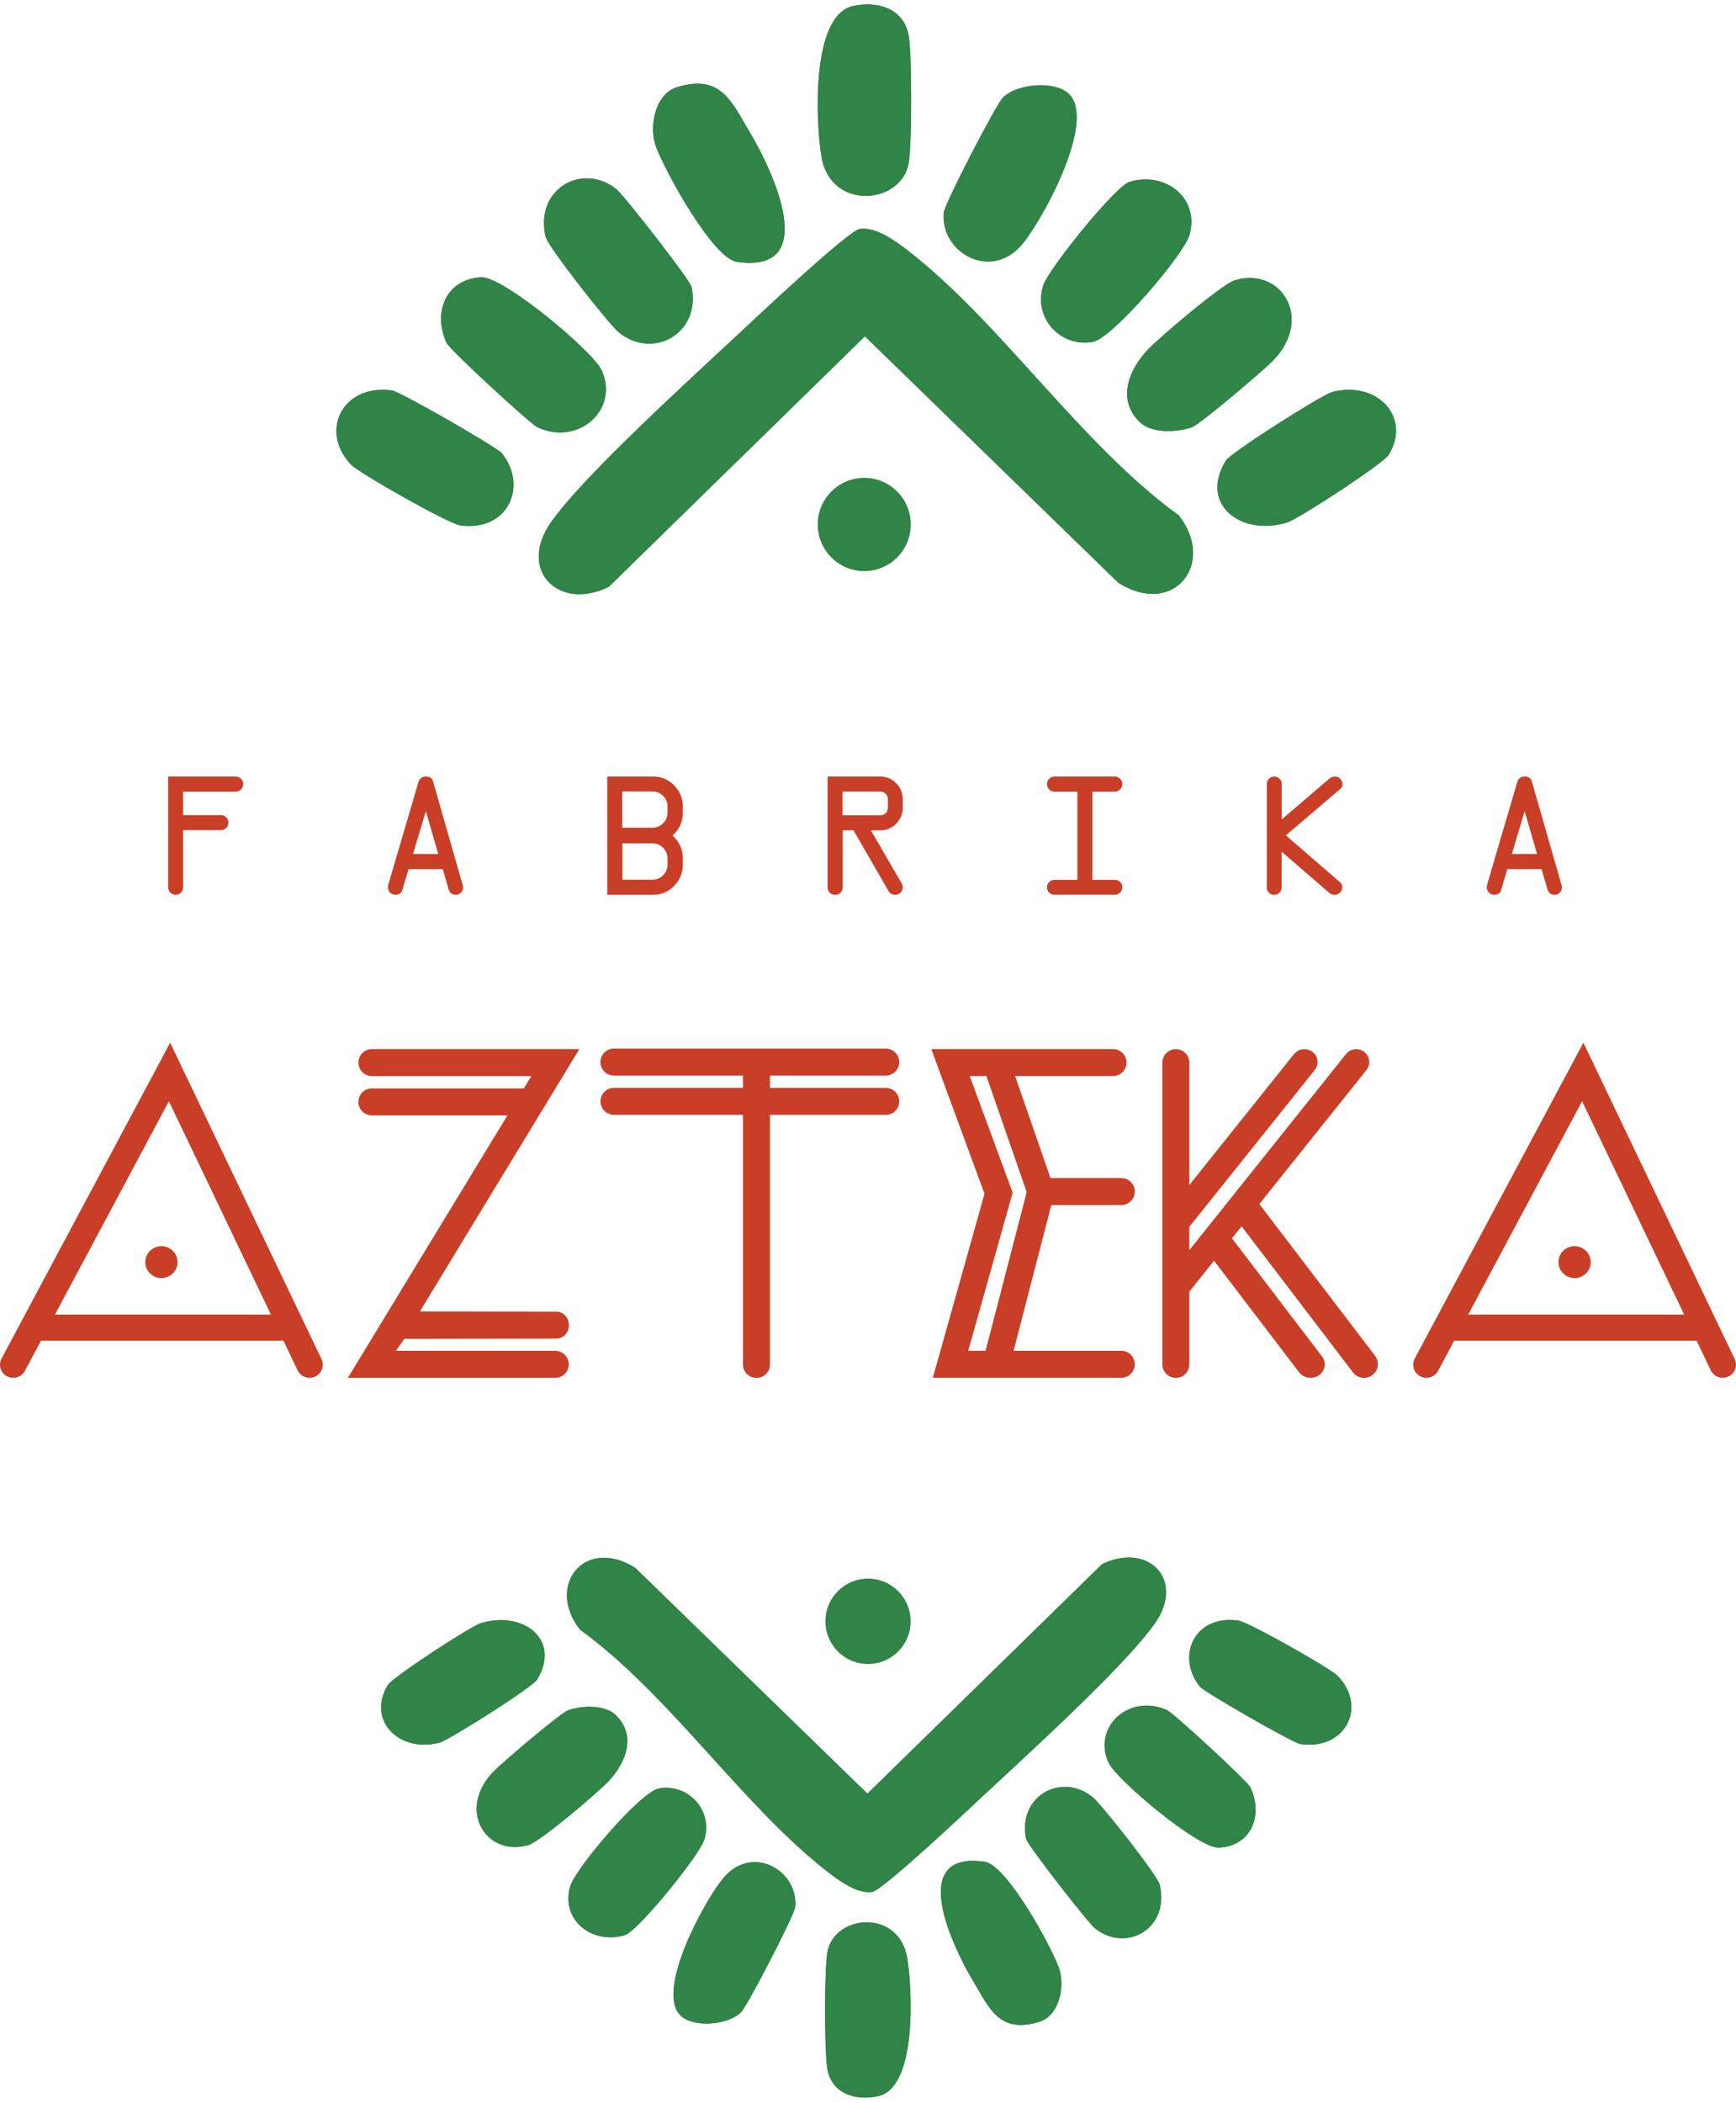 <svg width="180" height="218" viewBox="0 0 180 218" fill="none" xmlns="http://www.w3.org/2000/svg">
<g clip-path="url(#clip0_49_1271)">
<path d="M88.437 0.628C84.084 1.604 84.577 12.591 85.168 16.224C86.088 21.866 93.415 21.228 94.208 16.948C94.561 15.035 94.565 5.566 94.208 3.657C93.682 0.842 90.947 0.065 88.433 0.628H88.437Z" fill="#318447"/>
<path d="M70.211 9.035C67.915 9.739 67.262 13.109 68.006 15.171C68.893 17.623 73.895 26.791 76.417 27.153C85.238 28.416 80.022 17.52 77.792 13.796C75.874 10.595 74.794 7.632 70.215 9.035H70.211Z" fill="#318447"/>
<path d="M110.861 9.768C109.424 8.328 105.481 8.648 103.994 10.113C103.276 10.821 97.941 21.121 97.855 22.047C97.469 26.137 102.742 29.244 106.023 25.277C108.171 22.676 113.666 12.582 110.861 9.768Z" fill="#318447"/>
<path d="M63.927 19.627C60.42 16.8 55.443 19.545 56.568 24.524C56.806 25.573 63.151 33.63 64.166 34.457C67.718 37.35 72.7 34.548 71.71 29.754C71.562 29.038 64.691 20.24 63.931 19.631L63.927 19.627Z" fill="#318447"/>
<path d="M117.128 18.849C115.658 19.294 108.742 27.845 108.171 29.593C107.078 32.955 109.986 36.054 113.309 35.445C115.374 35.066 122.787 26.347 123.342 24.339C124.401 20.5 120.812 17.742 117.128 18.854V18.849Z" fill="#318447"/>
<path d="M89.136 23.738C87.973 23.915 78.515 32.807 76.721 34.49C71.8 39.099 60.617 49.193 57.135 54.139C53.64 59.097 57.903 63.398 63.123 60.838L89.682 34.865L115.962 60.418C121.674 64.027 126.139 58.451 122.233 53.435C112.081 46.086 103.842 33.531 94.249 26.067C92.922 25.034 90.836 23.479 89.14 23.738H89.136Z" fill="#318447"/>
<path d="M49.886 28.746C46.243 28.943 44.847 32.363 46.297 35.539C46.621 36.251 54.999 43.962 55.738 44.304C60.005 46.267 64.248 42.419 62.375 38.37C61.467 36.403 52.173 28.622 49.886 28.746Z" fill="#318447"/>
<path d="M118.208 43.786C119.436 44.95 122.056 44.843 123.596 44.288C124.454 43.979 131.107 38.317 132.052 37.329C136.216 32.976 132.808 27.639 128.048 29.05C126.721 29.441 120.253 34.951 119.041 36.218C117.013 38.342 115.772 41.477 118.208 43.786Z" fill="#318447"/>
<path d="M52.022 46.971C51.541 46.386 41.496 40.588 40.617 40.473C35.438 39.786 33.085 44.81 36.448 48.213C37.319 49.094 46.547 54.324 47.742 54.476C52.818 55.114 54.712 50.25 52.022 46.975V46.971Z" fill="#318447"/>
<path d="M138.151 40.634C137.075 40.914 127.601 46.921 127.087 47.773C124.315 52.353 128.738 55.624 133.469 54.164C134.632 53.806 143.441 48.053 143.979 47.172C146.406 43.214 142.751 39.441 138.151 40.634Z" fill="#318447"/>
<path d="M89.135 23.738C90.835 23.479 92.918 25.034 94.244 26.067C103.838 33.531 112.076 46.09 122.228 53.435C126.134 58.451 121.67 64.027 115.957 60.418L89.677 34.865L63.118 60.838C57.903 63.398 53.636 59.097 57.13 54.139C60.613 49.197 71.796 39.099 76.716 34.49C78.515 32.807 87.969 23.915 89.131 23.738H89.135Z" fill="#318447"/>
<path d="M88.437 0.628C90.951 0.065 93.686 0.842 94.212 3.657C94.569 5.566 94.565 15.035 94.212 16.948C93.419 21.228 86.092 21.866 85.172 16.224C84.581 12.591 84.088 1.604 88.441 0.628H88.437Z" fill="#318447"/>
<path d="M118.208 43.786C115.772 41.477 117.013 38.337 119.041 36.218C120.253 34.951 126.721 29.441 128.048 29.05C132.808 27.639 136.216 32.98 132.052 37.329C131.107 38.317 124.45 43.979 123.596 44.288C122.056 44.843 119.436 44.95 118.208 43.786Z" fill="#318447"/>
<path d="M138.151 40.634C142.747 39.44 146.402 43.218 143.979 47.172C143.441 48.053 134.627 53.806 133.469 54.163C128.742 55.62 124.315 52.349 127.087 47.773C127.605 46.917 137.075 40.913 138.151 40.634Z" fill="#318447"/>
<path d="M49.886 28.746C52.173 28.622 61.463 36.403 62.375 38.37C64.248 42.419 60.005 46.267 55.738 44.304C54.999 43.962 46.621 36.251 46.297 35.539C44.847 32.358 46.243 28.939 49.886 28.746Z" fill="#318447"/>
<path d="M70.211 9.035C74.794 7.628 75.874 10.591 77.788 13.796C80.018 17.524 85.234 28.421 76.412 27.153C73.891 26.791 68.888 17.623 68.001 15.171C67.258 13.113 67.911 9.743 70.207 9.035H70.211Z" fill="#318447"/>
<path d="M110.861 9.768C113.666 12.582 108.171 22.68 106.023 25.277C102.742 29.248 97.469 26.137 97.855 22.047C97.941 21.121 103.276 10.821 103.994 10.113C105.481 8.644 109.424 8.327 110.861 9.768Z" fill="#318447"/>
<path d="M52.022 46.971C54.712 50.25 52.819 55.11 47.742 54.472C46.547 54.324 37.319 49.09 36.449 48.209C33.085 44.81 35.442 39.782 40.617 40.469C41.496 40.584 51.541 46.386 52.022 46.967V46.971Z" fill="#318447"/>
<path d="M117.128 18.849C120.812 17.738 124.401 20.495 123.341 24.335C122.787 26.343 115.378 35.062 113.308 35.441C109.986 36.05 107.074 32.951 108.171 29.589C108.737 27.845 115.653 19.29 117.128 18.845V18.849Z" fill="#318447"/>
<path d="M63.928 19.627C64.687 20.24 71.558 29.034 71.706 29.75C72.7 34.544 67.714 37.35 64.162 34.453C63.147 33.626 56.802 25.573 56.564 24.52C55.439 19.541 60.416 16.796 63.923 19.623L63.928 19.627Z" fill="#318447"/>
<path d="M89.612 59.208C92.277 59.208 94.437 57.044 94.437 54.373C94.437 51.703 92.277 49.538 89.612 49.538C86.947 49.538 84.786 51.703 84.786 54.373C84.786 57.044 86.947 59.208 89.612 59.208Z" fill="#318447"/>
<path d="M91.078 217.299C95.062 216.406 94.614 206.345 94.072 203.02C93.23 197.856 86.52 198.44 85.793 202.358C85.468 204.111 85.468 212.781 85.793 214.526C86.273 217.106 88.778 217.813 91.078 217.299Z" fill="#318447"/>
<path d="M107.765 209.596C109.867 208.95 110.467 205.864 109.785 203.979C108.976 201.732 104.393 193.338 102.085 193.005C94.007 191.848 98.783 201.823 100.824 205.238C102.578 208.172 103.567 210.884 107.765 209.596Z" fill="#318447"/>
<path d="M70.544 208.93C71.858 210.25 75.472 209.954 76.832 208.613C77.489 207.963 82.376 198.531 82.454 197.683C82.807 193.939 77.981 191.091 74.975 194.725C73.008 197.103 67.977 206.349 70.544 208.925V208.93Z" fill="#318447"/>
<path d="M113.518 199.897C116.73 202.485 121.288 199.971 120.257 195.412C120.04 194.449 114.228 187.071 113.3 186.318C110.048 183.668 105.485 186.236 106.393 190.626C106.528 191.281 112.82 199.338 113.518 199.897Z" fill="#318447"/>
<path d="M64.802 200.609C66.15 200.202 72.482 192.371 73.004 190.77C74.006 187.692 71.341 184.853 68.297 185.413C66.404 185.763 59.62 193.745 59.11 195.585C58.141 199.099 61.427 201.626 64.802 200.609Z" fill="#318447"/>
<path d="M90.437 196.136C91.501 195.972 100.162 187.832 101.809 186.289C106.315 182.071 116.553 172.825 119.744 168.299C122.943 163.756 119.038 159.822 114.261 162.163L89.94 185.948L65.874 162.546C60.646 159.242 56.556 164.344 60.133 168.941C69.431 175.669 76.975 187.166 85.76 194.005C86.971 194.947 88.885 196.375 90.437 196.136Z" fill="#318447"/>
<path d="M126.381 191.548C129.72 191.367 130.997 188.24 129.67 185.326C129.375 184.676 121.703 177.615 121.026 177.302C117.12 175.504 113.235 179.026 114.947 182.734C115.781 184.536 124.29 191.659 126.381 191.548Z" fill="#318447"/>
<path d="M63.816 177.775C62.691 176.71 60.293 176.804 58.884 177.314C58.1 177.598 52.005 182.783 51.139 183.689C47.323 187.672 50.444 192.564 54.806 191.272C56.022 190.914 61.944 185.869 63.053 184.709C64.913 182.767 66.046 179.895 63.816 177.779V177.775Z" fill="#318447"/>
<path d="M124.422 174.862C124.861 175.397 134.061 180.705 134.866 180.812C139.605 181.442 141.765 176.837 138.685 173.726C137.884 172.92 129.436 168.13 128.344 167.99C123.699 167.406 121.962 171.858 124.426 174.858L124.422 174.862Z" fill="#318447"/>
<path d="M45.558 180.664C46.543 180.409 55.217 174.907 55.689 174.125C58.227 169.932 54.178 166.937 49.845 168.274C48.782 168.603 40.716 173.87 40.219 174.677C37.997 178.302 41.344 181.759 45.553 180.664H45.558Z" fill="#318447"/>
<path d="M90.437 196.136C88.881 196.375 86.971 194.947 85.76 194.005C76.975 187.17 69.431 175.673 60.133 168.941C56.556 164.344 60.646 159.242 65.874 162.546L89.94 185.948L114.261 162.163C119.038 159.822 122.943 163.756 119.744 168.299C116.553 172.825 106.315 182.071 101.809 186.289C100.162 187.832 91.505 195.972 90.437 196.136Z" fill="#318447"/>
<path d="M91.078 217.299C88.778 217.813 86.273 217.106 85.793 214.526C85.468 212.777 85.468 204.107 85.793 202.358C86.52 198.44 93.23 197.856 94.072 203.02C94.614 206.345 95.066 216.406 91.078 217.299Z" fill="#318447"/>
<path d="M63.817 177.775C66.047 179.89 64.909 182.763 63.053 184.705C61.944 185.865 56.018 190.91 54.806 191.268C50.449 192.56 47.328 187.672 51.139 183.684C52.005 182.779 58.1 177.594 58.884 177.31C60.293 176.8 62.696 176.705 63.817 177.771V177.775Z" fill="#318447"/>
<path d="M45.557 180.664C41.348 181.755 38.001 178.298 40.223 174.677C40.715 173.87 48.785 168.599 49.849 168.274C54.178 166.941 58.231 169.932 55.693 174.126C55.221 174.907 46.547 180.409 45.562 180.664H45.557Z" fill="#318447"/>
<path d="M126.381 191.548C124.286 191.659 115.777 184.536 114.947 182.734C113.235 179.026 117.116 175.504 121.025 177.302C121.703 177.615 129.375 184.676 129.67 185.326C130.997 188.24 129.72 191.371 126.381 191.548Z" fill="#318447"/>
<path d="M107.765 209.596C103.571 210.884 102.582 208.172 100.824 205.238C98.783 201.827 94.007 191.849 102.085 193.005C104.397 193.334 108.976 201.733 109.785 203.979C110.467 205.864 109.867 208.95 107.765 209.596Z" fill="#318447"/>
<path d="M70.544 208.929C67.973 206.354 73.008 197.107 74.975 194.729C77.981 191.095 82.807 193.939 82.454 197.688C82.376 198.535 77.488 207.967 76.831 208.617C75.472 209.958 71.862 210.255 70.544 208.934V208.929Z" fill="#318447"/>
<path d="M124.422 174.862C121.958 171.862 123.695 167.41 128.34 167.994C129.432 168.13 137.884 172.92 138.681 173.731C141.761 176.841 139.605 181.446 134.861 180.816C134.056 180.709 124.857 175.397 124.418 174.866L124.422 174.862Z" fill="#318447"/>
<path d="M64.802 200.609C61.431 201.626 58.141 199.103 59.11 195.585C59.615 193.745 66.404 185.763 68.297 185.413C71.34 184.853 74.006 187.692 73.004 190.77C72.482 192.371 66.149 200.202 64.802 200.609Z" fill="#318447"/>
<path d="M113.518 199.897C112.824 199.338 106.532 191.281 106.393 190.626C105.485 186.236 110.048 183.668 113.3 186.318C114.228 187.075 120.04 194.449 120.257 195.412C121.288 199.971 116.73 202.485 113.518 199.897Z" fill="#318447"/>
<path d="M90.002 172.508C92.442 172.508 94.421 170.526 94.421 168.081C94.421 165.635 92.442 163.653 90.002 163.653C87.561 163.653 85.583 165.635 85.583 168.081C85.583 170.526 87.561 172.508 90.002 172.508Z" fill="#318447"/>
<path d="M17.434 91.992V80.503H24.452C24.654 80.503 24.834 80.581 24.99 80.733C25.146 80.886 25.224 81.071 25.224 81.276C25.224 81.482 25.146 81.68 24.994 81.836C24.842 81.993 24.658 82.071 24.452 82.071H18.982V84.507H22.908C23.122 84.507 23.306 84.581 23.454 84.733C23.606 84.885 23.68 85.066 23.68 85.284C23.68 85.502 23.606 85.684 23.454 85.832C23.302 85.984 23.122 86.058 22.908 86.058H18.982V91.992C18.982 92.206 18.908 92.391 18.756 92.539C18.604 92.687 18.423 92.765 18.206 92.765C17.988 92.765 17.807 92.691 17.66 92.539C17.512 92.387 17.434 92.206 17.434 91.992Z" fill="#C93E27"/>
<path d="M40.268 91.687L43.385 81.079C43.508 80.696 43.771 80.503 44.169 80.503C44.568 80.503 44.797 80.668 44.896 80.993L47.98 91.761C48.005 91.844 48.017 91.918 48.017 91.992C48.017 92.206 47.943 92.391 47.795 92.539C47.648 92.691 47.479 92.765 47.29 92.765C46.884 92.765 46.629 92.576 46.518 92.202L45.906 90.099H42.362L41.689 92.354C41.672 92.453 41.594 92.547 41.459 92.634C41.323 92.724 41.175 92.765 41.015 92.765C40.785 92.765 40.6 92.687 40.448 92.535C40.3 92.383 40.227 92.193 40.227 91.971C40.227 91.881 40.243 91.782 40.272 91.683L40.268 91.687ZM44.153 84.091L42.826 88.531H45.442L44.153 84.091Z" fill="#C93E27"/>
<path d="M70.798 88.963V89.646C70.798 90.502 70.494 91.235 69.891 91.848C69.287 92.461 68.556 92.765 67.701 92.765H62.966V80.499H67.701C68.556 80.499 69.283 80.803 69.891 81.412C70.494 82.021 70.798 82.758 70.798 83.618V84.272C70.798 85.19 70.445 85.972 69.739 86.618C70.445 87.276 70.798 88.058 70.798 88.963ZM69.213 84.256V83.618C69.213 83.186 69.061 82.82 68.757 82.511C68.453 82.202 68.088 82.05 67.665 82.05H64.515V85.807H67.665C68.079 85.807 68.445 85.655 68.749 85.35C69.057 85.046 69.209 84.68 69.209 84.256H69.213ZM69.213 89.646V89C69.213 88.568 69.061 88.202 68.757 87.893C68.453 87.585 68.088 87.432 67.665 87.432H64.535V91.198H67.665C68.079 91.198 68.445 91.045 68.749 90.741C69.057 90.436 69.209 90.07 69.209 89.646H69.213Z" fill="#C93E27"/>
<path d="M85.813 91.992V80.503H91.284C91.916 80.503 92.462 80.733 92.918 81.194C93.374 81.655 93.604 82.207 93.604 82.848V83.733C93.604 84.379 93.378 84.931 92.922 85.391C92.466 85.848 91.92 86.079 91.284 86.079H90.298L93.456 91.523C93.555 91.683 93.604 91.844 93.604 92.004C93.604 92.214 93.526 92.395 93.366 92.543C93.206 92.695 93.025 92.769 92.82 92.769C92.511 92.769 92.277 92.634 92.117 92.354L88.495 86.079H87.378V91.996C87.378 92.21 87.3 92.395 87.144 92.543C86.988 92.695 86.803 92.769 86.585 92.769C86.368 92.769 86.187 92.695 86.035 92.543C85.883 92.391 85.809 92.21 85.809 91.996L85.813 91.992ZM87.362 84.523H91.284C91.497 84.523 91.682 84.449 91.834 84.297C91.986 84.145 92.06 83.964 92.06 83.746V82.84C92.06 82.626 91.986 82.441 91.834 82.289C91.682 82.136 91.501 82.062 91.284 82.062H87.362V84.515V84.523Z" fill="#C93E27"/>
<path d="M109.337 80.503H115.6C115.801 80.503 115.982 80.581 116.138 80.733C116.294 80.886 116.372 81.071 116.372 81.276C116.372 81.482 116.294 81.68 116.142 81.836C115.99 81.993 115.806 82.071 115.6 82.071H113.259V91.214H115.6C115.814 91.214 115.999 91.288 116.146 91.44C116.294 91.593 116.372 91.774 116.372 91.988C116.372 92.202 116.294 92.387 116.142 92.535C115.99 92.687 115.806 92.761 115.6 92.761H109.337C109.124 92.761 108.939 92.687 108.787 92.535C108.635 92.383 108.561 92.202 108.561 91.988C108.561 91.774 108.635 91.588 108.787 91.44C108.939 91.292 109.12 91.214 109.337 91.214H111.711V82.071H109.337C109.124 82.071 108.939 81.993 108.787 81.84C108.635 81.688 108.561 81.507 108.561 81.297C108.561 81.075 108.635 80.886 108.787 80.733C108.939 80.581 109.12 80.503 109.337 80.503Z" fill="#C93E27"/>
<path d="M131.35 91.992V81.297C131.35 81.075 131.424 80.885 131.576 80.733C131.728 80.581 131.908 80.503 132.126 80.503C132.344 80.503 132.524 80.577 132.672 80.729C132.824 80.881 132.898 81.062 132.898 81.281V84.947L137.851 80.709C138.023 80.569 138.216 80.499 138.43 80.503C138.644 80.503 138.828 80.581 138.972 80.742C139.116 80.902 139.194 81.083 139.194 81.289C139.194 81.503 139.108 81.68 138.939 81.82L133.325 86.601L138.948 91.465C139.099 91.593 139.178 91.761 139.173 91.963C139.173 92.169 139.099 92.354 138.948 92.518C138.796 92.683 138.611 92.769 138.389 92.769C138.18 92.769 137.991 92.7 137.826 92.56L132.89 88.301V91.996C132.89 92.21 132.816 92.395 132.664 92.543C132.512 92.695 132.331 92.769 132.118 92.769C131.904 92.769 131.728 92.695 131.576 92.543C131.424 92.391 131.346 92.21 131.346 91.996L131.35 91.992Z" fill="#C93E27"/>
<path d="M154.201 91.687L157.318 81.079C157.441 80.696 157.704 80.503 158.102 80.503C158.501 80.503 158.731 80.668 158.829 80.993L161.913 91.761C161.938 91.844 161.95 91.918 161.95 91.992C161.95 92.206 161.876 92.391 161.729 92.539C161.581 92.691 161.412 92.765 161.223 92.765C160.817 92.765 160.562 92.576 160.451 92.202L159.839 90.099H156.295L155.622 92.354C155.605 92.453 155.527 92.547 155.392 92.634C155.256 92.724 155.108 92.765 154.948 92.765C154.718 92.765 154.533 92.687 154.381 92.535C154.234 92.383 154.16 92.193 154.16 91.971C154.16 91.881 154.176 91.782 154.205 91.683L154.201 91.687ZM158.086 84.091L156.759 88.531H159.375L158.086 84.091Z" fill="#C93E27"/>
<path d="M41.927 138.799L57.689 138.774C58.408 138.774 58.991 138.149 58.991 137.375C58.991 136.602 58.408 135.976 57.689 135.976L43.537 135.956L60.071 108.76H38.563C37.791 108.76 37.167 109.386 37.167 110.159C37.167 110.933 37.791 111.558 38.563 111.558H55.093L54.317 112.834H38.559C37.787 112.834 37.163 113.459 37.163 114.233C37.163 115.007 37.787 115.632 38.559 115.632H52.613L36.07 142.84H57.578C58.35 142.84 58.974 142.215 58.974 141.441C58.974 140.667 58.35 140.042 57.578 140.042H41.048L41.923 138.803L41.927 138.799Z" fill="#C93E27"/>
<path d="M77.04 115.574H63.656C62.884 115.574 62.26 114.949 62.26 114.175C62.26 113.402 62.884 112.776 63.656 112.776H77.04V111.505H63.656C62.884 111.505 62.26 110.879 62.26 110.106C62.26 109.332 62.884 108.707 63.656 108.707H91.841C92.614 108.707 93.238 109.332 93.238 110.106C93.238 110.879 92.614 111.505 91.841 111.505H79.833V112.78H91.841C92.614 112.78 93.238 113.406 93.238 114.179C93.238 114.953 92.614 115.578 91.841 115.578H79.833V141.469C79.833 142.227 79.209 142.844 78.437 142.844C77.665 142.844 77.04 142.231 77.04 141.469V115.578V115.574Z" fill="#C93E27"/>
<path d="M16.735 132.499C15.816 132.499 15.064 131.758 15.064 130.845C15.064 129.931 15.816 129.191 16.735 129.191C17.655 129.191 18.407 129.931 18.407 130.845C18.407 131.758 17.655 132.499 16.735 132.499Z" fill="#C93E27"/>
<path d="M33.335 140.898L17.643 108.094L0.16 140.844C-0.193 141.507 0.061 142.33 0.731 142.679C1.4 143.029 2.23 142.778 2.587 142.112L4.25 138.992H29.389L30.855 142.058C31.089 142.548 31.582 142.836 32.095 142.836C32.292 142.836 32.493 142.795 32.682 142.704C33.368 142.383 33.66 141.572 33.335 140.893V140.898ZM5.7 136.281L17.512 114.163L28.091 136.281H5.7Z" fill="#C93E27"/>
<path d="M116.265 140.038H105.095L109.008 124.928H116.265C117.037 124.928 117.662 124.302 117.662 123.529C117.662 122.755 117.037 122.13 116.265 122.13H108.922L105.255 111.554H115.407C116.179 111.554 116.803 110.929 116.803 110.155C116.803 109.382 116.179 108.756 115.407 108.756H96.561L102.08 123.759L96.721 142.836H116.265C117.037 142.836 117.662 142.21 117.662 141.437C117.662 140.663 117.037 140.038 116.265 140.038ZM100.392 140.038L105 123.644L100.552 111.554H102.277L106.454 123.586L102.191 140.034H100.392V140.038Z" fill="#C93E27"/>
<path d="M163.264 132.499C162.344 132.499 161.593 131.758 161.593 130.845C161.593 129.931 162.344 129.191 163.264 129.191C164.184 129.191 164.936 129.931 164.936 130.845C164.936 131.758 164.184 132.499 163.264 132.499Z" fill="#C93E27"/>
<path d="M179.868 140.898L164.176 108.094L146.689 140.844C146.336 141.507 146.59 142.33 147.26 142.679C147.929 143.029 148.759 142.778 149.116 142.112L150.779 138.992H175.917L177.384 142.058C177.618 142.548 178.11 142.836 178.624 142.836C178.821 142.836 179.022 142.795 179.211 142.704C179.897 142.383 180.189 141.572 179.864 140.893L179.868 140.898ZM152.233 136.281L164.044 114.163L174.624 136.281H152.233Z" fill="#C93E27"/>
<path d="M127.736 128.372L137.087 140.638C137.559 141.26 137.411 142.128 136.75 142.576C136.491 142.753 136.192 142.84 135.892 142.84C135.436 142.84 134.984 142.638 134.697 142.264L125.879 130.697L123.317 133.906V141.461C123.317 142.227 122.692 142.844 121.92 142.844C121.148 142.844 120.524 142.223 120.524 141.461V110.147C120.524 109.381 121.148 108.764 121.92 108.764C122.692 108.764 123.317 109.386 123.317 110.147V122.85L134.171 109.279C134.635 108.698 135.498 108.595 136.089 109.048C136.684 109.505 136.787 110.344 136.323 110.924L123.312 127.191V129.606L139.567 109.27C140.032 108.69 140.878 108.595 141.461 109.056C142.044 109.517 142.138 110.361 141.678 110.937L130.578 124.825L142.574 140.552C143.054 141.181 142.931 142.079 142.303 142.556C142.044 142.753 141.74 142.848 141.436 142.848C141.005 142.848 140.578 142.655 140.294 142.284L128.734 127.129L127.731 128.38L127.736 128.372Z" fill="#C93E27"/>
</g>
<defs>
<clipPath id="clip0_49_1271">
<rect width="180" height="217" fill="white" transform="translate(0 0.456)"/>
</clipPath>
</defs>
</svg>
